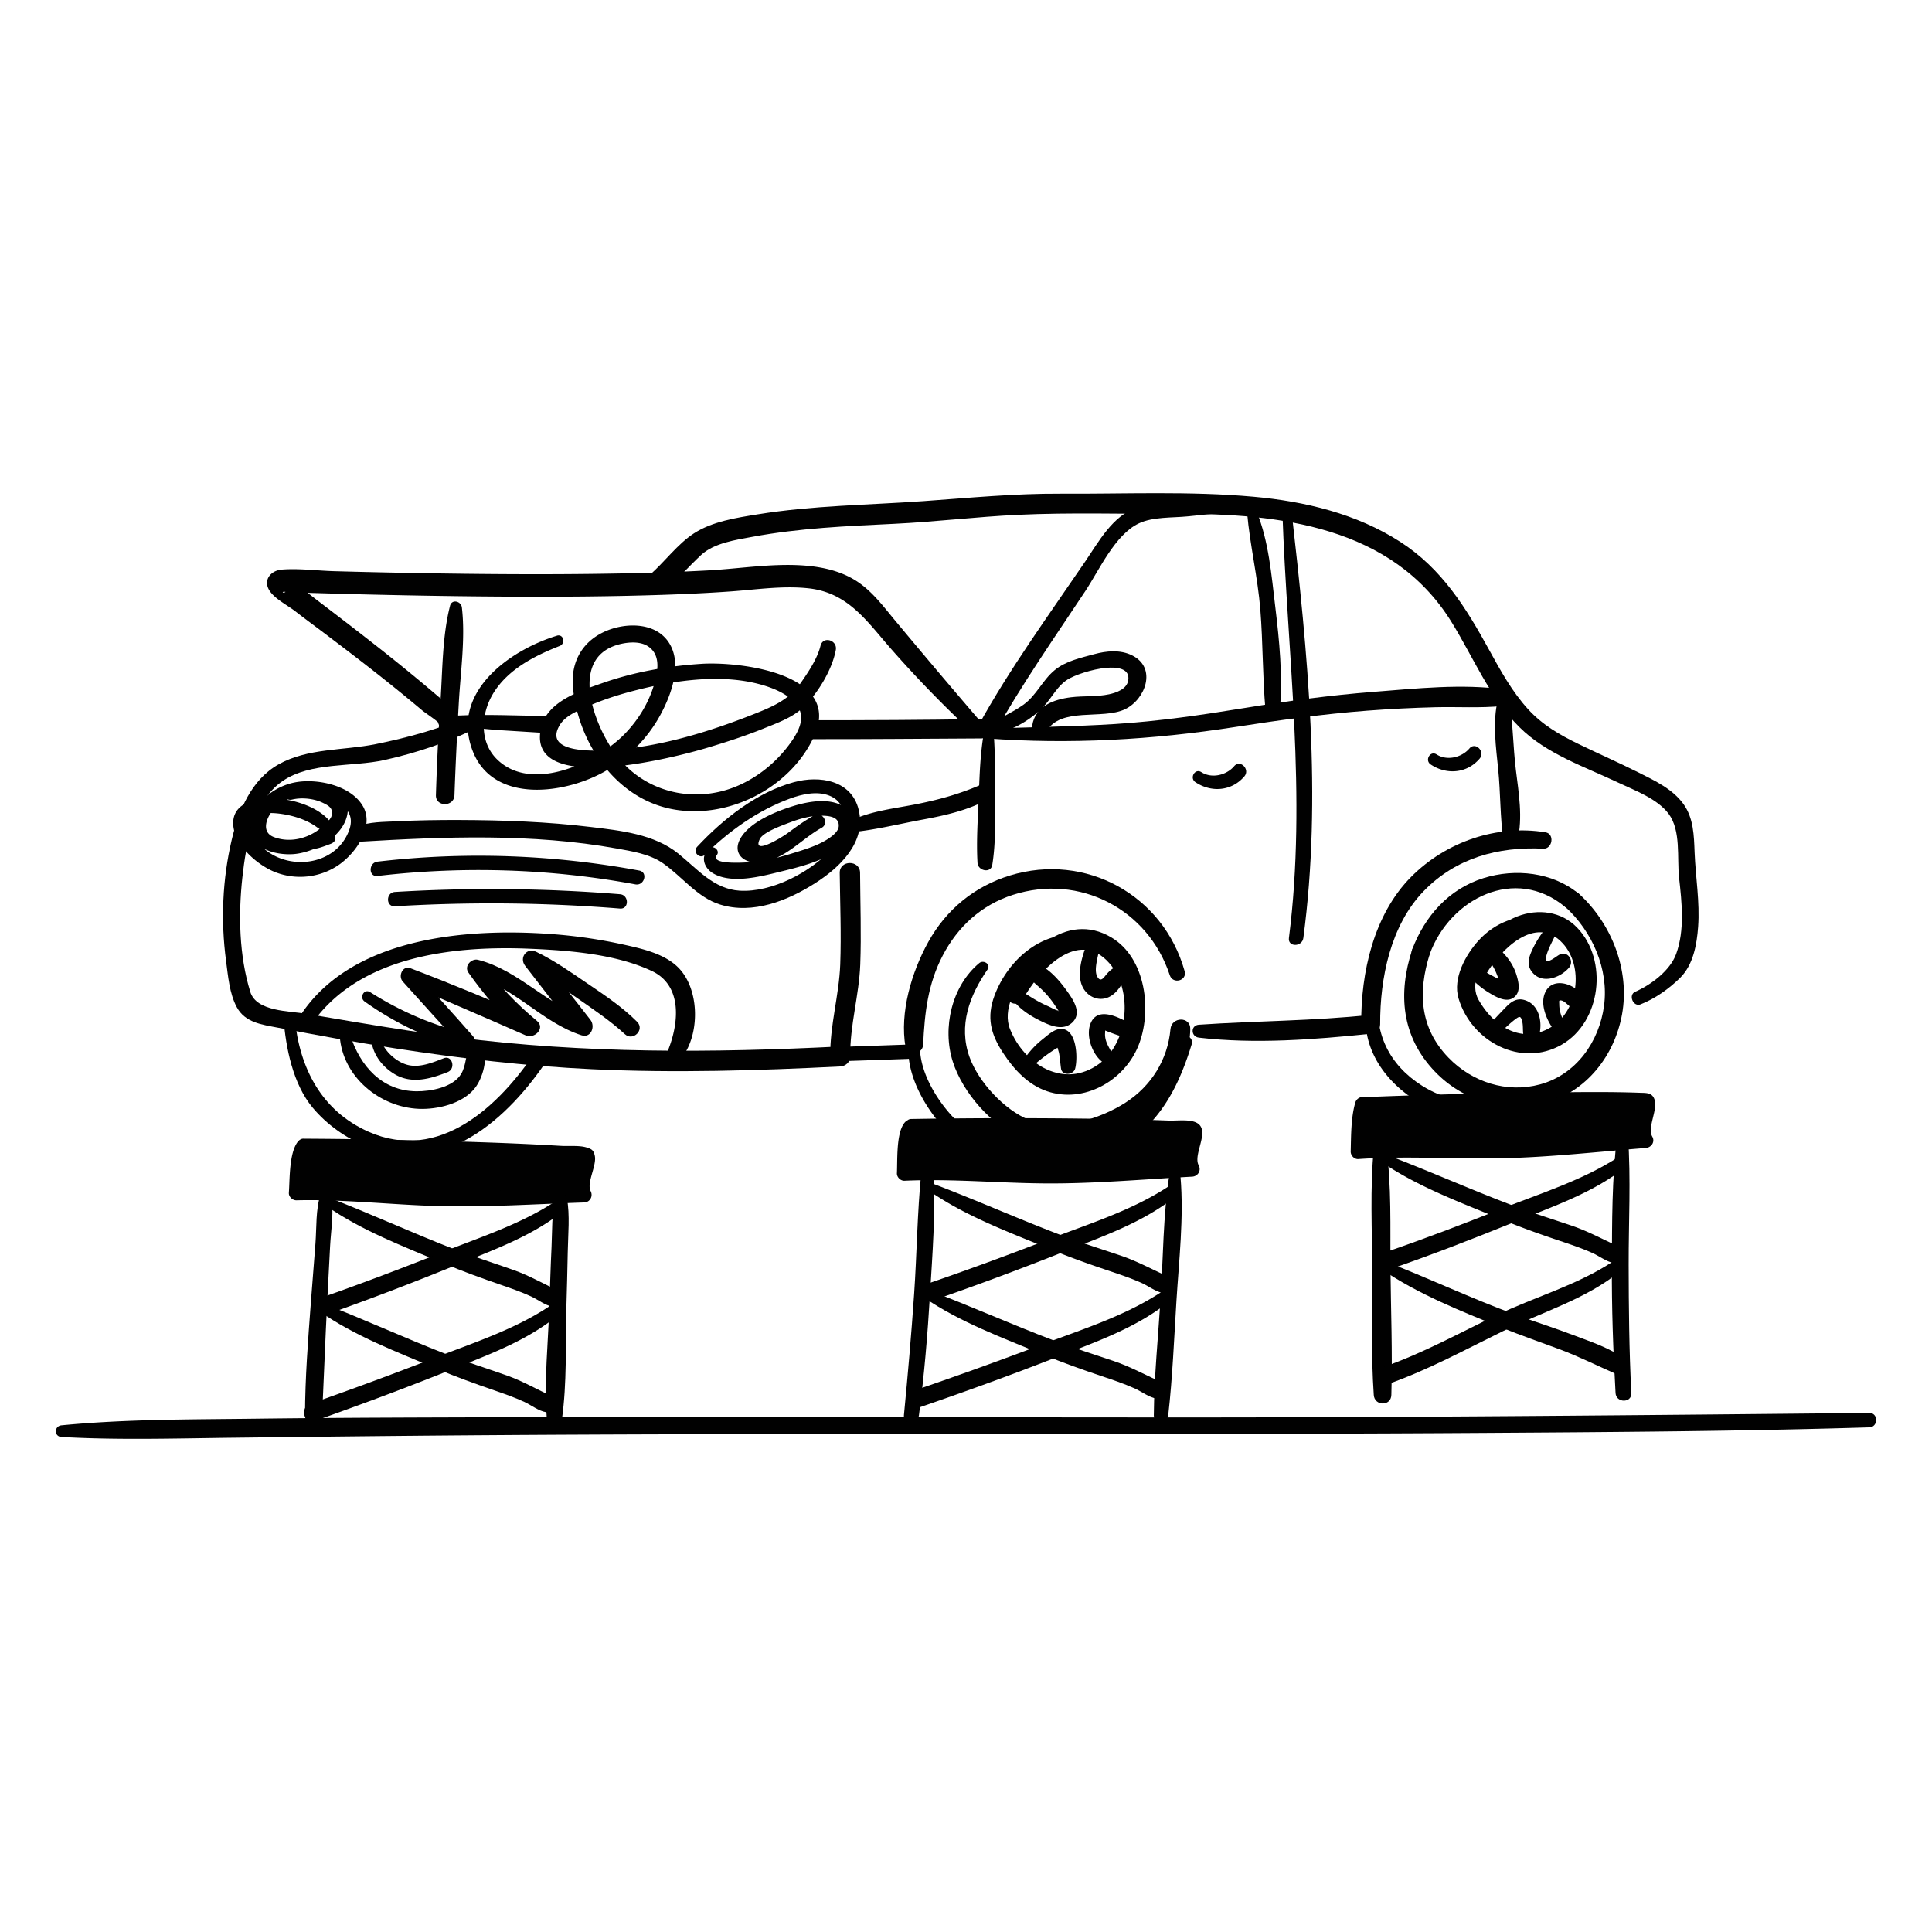 <svg width="338" height="338" fill="none" xmlns="http://www.w3.org/2000/svg"><path d="M53.205 200.288c2.703.273 5.424.304 8.14.341 13.778.18 27.558.474 41.302 1.439l.093.095a96.228 96.228 0 0 1-.843 6.307l.294.576-14.126.444-5.855.184c-9.814.308-20.534-1.313-30.35-1.005.15-2.436.467-4.862.951-7.254.144-.71.14-1.09.824-.853" fill="#010101"/><path d="M52.918 201.327c4.582.809 9.374.565 14.011.647 5.026.09 10.052.205 15.078.37 5.024.167 10.047.382 15.064.678 1.112.065 2.23.179 3.345.208 1.169.193 1.466.188.894-.013a88.16 88.16 0 0 1-.361 2.806c-.206 1.423-.563 2.396.099 3.692l1.142-1.991c-8.466.257-16.991.841-25.459.62-8.299-.217-16.562-1.205-24.871-.995l1.322 1.322c.139-1.961-.04-5.808 1.1-7.487l-1.133.65.485.037c1.69.126 1.653-2.453 0-2.615l-.486-.047c-.477-.048-.88.294-1.133.649-1.435 2.016-1.308 6.433-1.477 8.811-.051.701.646 1.34 1.322 1.322 8.309-.206 16.572.789 24.871 1.009 8.468.225 16.995-.356 25.459-.63 1.035-.034 1.606-1.09 1.143-1.991-.75-1.46 1.118-4.512.72-6.216-.22-.946-.525-1.13-1.41-1.412-1.277-.405-3.118-.206-4.46-.285a476.099 476.099 0 0 0-4.46-.243 550.02 550.02 0 0 0-7.811-.333c-10.89-.387-21.816-.625-32.71-.679-1.178-.006-1.513 1.899-.288 2.116m106.484-4.491c2.708.214 5.429.186 8.146.163 13.777-.119 27.561-.125 41.322.541l.095.093a97.205 97.205 0 0 1-.704 6.325l.306.569-14.113.75-5.85.311c-9.806.522-20.558-.866-30.364-.343a52.86 52.86 0 0 1 .794-7.274c.129-.713.062-.958.752-.736" fill="#010101"/><path d="M159.111 197.874c4.599.71 9.378.368 14.018.349 5.028-.019 10.054-.014 15.082.042 5.026.058 10.052.164 15.076.351 1.111.04 2.238.149 3.349.135 1.672-.019.906.306.707 2.051-.181 1.584-.693 2.959.079 4.394l1.143-1.991c-8.457.442-16.969 1.209-25.44 1.172-8.3-.035-16.583-.845-24.887-.454l1.322 1.322c.088-1.792-.162-5.952.882-7.413l-1.134.65c.159.019.316.04.474.06 1.447.186 1.803-2.347.347-2.567-.157-.023-.315-.048-.472-.07-.646-.099-1.095.086-1.482.603-1.405 1.873-1.152 6.539-1.261 8.739-.033.692.634 1.354 1.322 1.322 8.304-.385 16.587.428 24.887.468 8.471.041 16.983-.725 25.44-1.184 1.011-.055 1.636-1.079 1.143-1.991-1.115-2.06 2.522-6.611-.84-7.635-1.268-.388-3.135-.139-4.464-.189a522.202 522.202 0 0 0-12.283-.308 1068.715 1068.715 0 0 0-32.723.032c-1.161.019-1.528 1.924-.286 2.116m79.472-4.861c2.713.148 5.433.055 8.147-.035 13.77-.456 27.551-.797 41.324-.468l.097.091a96.877 96.877 0 0 1-.551 6.341l.32.562c-4.696.364-9.393.731-14.09 1.095l-5.839.454c-9.792.761-20.573-.364-30.364.396.037-2.44.243-4.878.616-7.291.111-.717-.134-1.118.56-.914" fill="#010101"/><path d="M238.582 194.095c4.864.63 9.957.079 14.847-.057 4.84-.133 9.679-.243 14.518-.301 4.84-.058 9.681-.072 14.52-.01 1.051.012 2.938-.326 3.91.065.586.13.718.086.393-.129a99.364 99.364 0 0 1-.162 2.116c-.136 1.532-.62 3.011.169 4.396l1.142-1.991c-8.443.648-16.933 1.623-25.403 1.794-8.298.167-16.599-.44-24.89.153.44.44.882.88 1.322 1.322.063-2.54.033-5.404.69-7.867-.422.32-.843.643-1.266.963.143.003.287.005.43.009 1.686.033 1.676-2.542 0-2.615-.143-.007-.287-.012-.43-.017-.579-.025-1.109.426-1.265.963-.77 2.647-.734 5.834-.805 8.566-.017.678.62 1.371 1.322 1.322 8.292-.588 16.592.023 24.891-.139 8.469-.165 16.96-1.139 25.403-1.804.984-.078 1.67-1.069 1.142-1.991-.929-1.622 1.063-4.736.356-6.584-.43-1.124-1.41-1.043-2.484-1.081-5.389-.196-10.806-.12-16.196-.057a1084.41 1084.41 0 0 0-32.159.824c-1.425.058-1.342 1.981 0 2.155M10.754 251.396c9.936.562 20.004.248 29.957.132 10.096-.118 20.192-.234 30.288-.329 20.736-.194 41.472-.276 62.21-.297 42.003-.043 84.007.054 126.011-.213 22.596-.145 45.204-.28 67.791-.976 1.618-.049 1.629-2.538 0-2.522-40.82.406-81.63.797-122.452.783-42.004-.014-84.007-.137-126.011-.005-11.302.035-22.604.084-33.906.227-11.26.141-22.677.072-33.886 1.162-1.29.125-1.327 1.961 0 2.037" fill="#010101"/><path d="M56.087 208.924c-.879 2.697-.684 5.822-.9 8.634-.266 3.443-.542 6.885-.801 10.328-.493 6.552-1.005 13.145-1.025 19.72-.005 1.937 2.905 1.917 2.995 0 .306-6.572.547-13.147.882-19.72.167-3.282.341-6.565.512-9.846.153-2.959.745-6.195.148-9.117-.197-.961-1.544-.824-1.812 0m41.097.67c-.69 2.717-.557 5.743-.69 8.535-.166 3.426-.261 6.855-.376 10.283-.214 6.414-.936 13.132-.468 19.533.102 1.407 2.431 1.968 2.658.359.893-6.325.613-13.013.777-19.398.084-3.272.192-6.547.243-9.819.049-3.088.41-6.447-.143-9.494-.187-1.03-1.76-.947-2.001 0m63.99-4.468c-.704 7.055-.764 14.196-1.248 21.273-.484 7.08-1.103 14.145-1.785 21.209-.163 1.704 2.41 1.635 2.627 0 .935-7.035 1.514-14.127 1.94-21.209.424-7.04.991-14.225.607-21.273-.076-1.395-2.005-1.358-2.141 0zm43.374.584c-1.057 6.998-1.051 14.295-1.498 21.361-.432 6.827-1.129 13.694-1.191 20.537-.015 1.66 2.344 1.574 2.523 0 .752-6.645 1.023-13.379 1.438-20.051.442-7.072 1.307-14.509.715-21.579-.088-1.044-1.804-1.479-1.987-.27m35.822-4.987c-.725 7.112-.304 14.518-.304 21.667 0 7.206-.213 14.475.276 21.668.134 1.959 3.016 1.996 3.074 0 .218-7.394-.083-14.827-.153-22.224-.067-7.054.221-14.404-.763-21.398-.183-1.301-2.015-.824-2.128.289m42.543-1.857c-.938 7.376-.88 15.004-.92 22.431-.042 7.476.216 14.955.646 22.419.102 1.762 2.85 1.778 2.758 0-.387-7.47-.452-14.941-.468-22.419-.016-7.448.407-15.002-.111-22.431-.086-1.25-1.751-1.197-1.905 0z" fill="#010101"/><path d="M57.006 210.916c6.202 4.367 13.603 7.142 20.562 10.085 3.327 1.407 6.702 2.621 10.115 3.799 1.764.609 3.535 1.229 5.232 2.01 1.21.557 2.482 1.587 3.804 1.801 1.52.247 2.838-1.987 1.155-2.737-2.704-1.204-5.174-2.678-8.01-3.681-3.607-1.278-7.253-2.414-10.818-3.81-7.205-2.823-14.25-6.045-21.455-8.848-.849-.331-1.233.923-.581 1.381" fill="#010101"/><path d="M97.537 209.926c-6.1 4.125-13.324 6.445-20.123 9.14-6.989 2.769-14.01 5.443-21.104 7.929-1.864.653-1.056 3.642.82 2.977a511.473 511.473 0 0 0 22.534-8.593c6.607-2.695 13.629-5.147 19.178-9.759.935-.778-.294-2.377-1.305-1.692" fill="#010101"/><path d="M55.822 229.365c6.201 4.367 13.602 7.142 20.561 10.085 3.327 1.407 6.702 2.621 10.116 3.799 1.764.609 3.535 1.229 5.232 2.01 1.209.557 2.482 1.587 3.804 1.801 1.519.247 2.838-1.987 1.155-2.737-2.704-1.204-5.174-2.678-8.01-3.681-3.607-1.278-7.253-2.414-10.818-3.81-7.205-2.823-14.25-6.045-21.456-8.847-.849-.331-1.232.922-.581 1.38" fill="#010101"/><path d="M96.353 228.374c-6.132 4.154-13.413 6.503-20.268 9.168a680.5 680.5 0 0 1-21.827 8.068c-1.864.653-1.058 3.64.82 2.977 7.822-2.766 15.606-5.65 23.305-8.744 6.645-2.673 13.703-5.155 19.274-9.778.937-.776-.294-2.376-1.304-1.691zm66.503-19.828c6.348 4.348 13.851 7.089 20.935 10.02 3.319 1.373 6.674 2.572 10.077 3.713 1.965.658 3.94 1.318 5.834 2.163 1.246.557 2.533 1.587 3.892 1.801 1.512.24 2.85-2.001 1.153-2.737-2.92-1.268-5.6-2.796-8.664-3.836-3.535-1.199-7.093-2.303-10.584-3.633-7.41-2.824-14.656-6.058-22.062-8.871-.843-.321-1.246.926-.581 1.38z" fill="#010101"/><path d="M204.437 207.557c-6.344 4.188-13.833 6.508-20.878 9.228-7.093 2.739-14.221 5.381-21.418 7.839-1.871.639-1.063 3.626.821 2.977a536.144 536.144 0 0 0 22.834-8.48c6.853-2.722 14.15-5.185 19.946-9.873.948-.767-.291-2.362-1.305-1.691z" fill="#010101"/><path d="M161.642 226.995c6.348 4.348 13.851 7.089 20.934 10.02 3.319 1.374 6.674 2.572 10.077 3.713 1.965.659 3.94 1.319 5.834 2.164 1.246.556 2.533 1.586 3.892 1.801 1.513.239 2.85-2.002 1.153-2.738-2.92-1.267-5.599-2.795-8.664-3.836-3.535-1.199-7.093-2.302-10.584-3.633-7.41-2.824-14.655-6.058-22.061-8.871-.844-.32-1.247.926-.581 1.38z" fill="#010101"/><path d="M203.223 226.004c-6.378 4.22-13.93 6.568-21.034 9.26a702.098 702.098 0 0 1-22.149 7.978c-1.872.637-1.064 3.627.82 2.977 7.924-2.73 15.812-5.575 23.616-8.631 6.894-2.699 14.231-5.19 20.053-9.89.949-.766-.29-2.363-1.304-1.692m38.502-22.706c6.348 4.348 13.85 7.089 20.934 10.02 3.319 1.373 6.674 2.572 10.077 3.713 1.965.658 3.94 1.319 5.834 2.164 1.246.556 2.533 1.586 3.892 1.8 1.513.24 2.85-2.001 1.153-2.737-2.92-1.268-5.599-2.796-8.664-3.836-3.535-1.199-7.095-2.303-10.584-3.633-7.41-2.824-14.655-6.058-22.062-8.871-.843-.321-1.246.926-.58 1.38z" fill="#010101"/><path d="M283.307 202.309c-6.286 4.135-13.671 6.411-20.621 9.168-6.686 2.653-13.395 5.232-20.205 7.559-1.869.639-1.063 3.629.821 2.977 7.263-2.51 14.423-5.293 21.544-8.18 6.784-2.752 14.02-5.169 19.766-9.834.947-.769-.289-2.361-1.305-1.692" fill="#010101"/><path d="M241.665 222.025c6.445 4.412 13.934 7.359 21.148 10.283 3.299 1.336 6.663 2.491 9.997 3.736 3.423 1.276 6.634 2.896 9.968 4.351 1.787.78 3.038-1.406 1.512-2.586-2.544-1.964-5.968-3.059-8.948-4.198-3.422-1.308-6.917-2.4-10.353-3.664-7.698-2.83-15.097-6.356-22.739-9.302-.842-.325-1.245.926-.581 1.38" fill="#010101"/><path d="M282.093 220.758c-6.232 4.1-13.517 6.107-20.205 9.304-6.606 3.158-12.974 6.704-19.912 9.117-1.866.65-1.058 3.637.821 2.977 7.027-2.472 13.513-6.026 20.185-9.29 6.857-3.355 14.418-5.547 20.415-10.416.947-.77-.288-2.361-1.304-1.692zM82.787 124.935c-5.37 2.459-11.344 4.1-17.124 5.262-5.57 1.119-11.831.665-16.92 3.524-4.782 2.687-6.998 8.102-8.197 13.186-1.63 6.911-1.937 14.122-1.002 21.155.354 2.653.592 5.746 1.884 8.142 1.463 2.712 4.419 3.05 7.17 3.579 6.799 1.309 13.606 2.55 20.449 3.61 11.448 1.773 22.96 3.107 34.534 3.662 14.469.692 28.961.239 43.417-.484.935-.046 1.762-.764 1.748-1.748-.075-5.426 1.55-10.679 1.754-16.092.2-5.329 0-10.695-.03-16.027-.012-2.291-3.584-2.294-3.56 0 .057 5.332.284 10.696.087 16.027-.203 5.413-1.824 10.657-1.745 16.092l1.748-1.75c-22.424 1.132-44.762 1.257-67.068-1.59-5.808-.741-11.594-1.642-17.369-2.611-2.97-.498-5.941-.989-8.909-1.503-3.028-.525-8.79-.368-9.864-3.843-1.956-6.318-2.105-13.524-1.382-20.051.636-5.716 1.895-13.305 7.02-16.823 4.923-3.378 12.17-2.424 17.85-3.691 5.793-1.294 11.458-3.183 16.722-5.95 1.389-.731.169-2.71-1.213-2.076zm204.214 50.776c2.501-.963 5.05-2.768 6.952-4.662 2.286-2.28 2.906-5.814 3.131-8.911.317-4.348-.445-8.654-.616-12.988-.114-2.954-.165-6.016-1.97-8.509-1.878-2.594-5.013-4.078-7.802-5.474-3.487-1.749-7.063-3.315-10.571-5.021-3.289-1.599-6.269-3.317-8.771-6.049-2.813-3.074-4.843-6.778-6.837-10.408-4.067-7.407-8.267-14.206-15.534-18.89-7.658-4.937-16.743-7.099-25.721-7.901-11.156-.998-22.539-.47-33.732-.528-8.043-.043-16.02.735-24.035 1.306-9.661.688-19.32.751-28.908 2.302-3.735.604-7.951 1.233-11.189 3.335-2.868 1.862-5.172 5.045-7.753 7.293-1.838 1.6.849 4.274 2.676 2.676 2.227-1.951 4.16-4.156 6.308-6.163 2.279-2.129 6.094-2.666 9.048-3.213 8.156-1.514 16.437-1.871 24.704-2.264 7.232-.343 14.425-1.232 21.657-1.574 9.207-.435 18.481-.128 27.697-.172 18.026-.085 37.796 2.15 48.172 18.87 3.85 6.205 6.67 13.25 11.932 18.468 4.721 4.683 11.368 6.887 17.262 9.682 2.894 1.372 6.831 2.803 8.816 5.454 2.208 2.949 1.448 7.72 1.833 11.189.482 4.342 1.014 9.148-.514 13.344-1.056 2.903-4.412 5.403-7.168 6.604-1.243.54-.349 2.7.931 2.209" fill="#010101"/><path d="M172.644 129.183c14.497 1.077 28.982.248 43.329-1.979 7.716-1.199 15.429-2.285 23.218-2.875 3.949-.299 7.906-.5 11.866-.6 3.945-.1 7.958.181 11.882-.227 1.479-.153 2.153-2.612.388-2.864-7.475-1.067-15.559-.181-23.06.403-7.519.586-14.981 1.59-22.419 2.804-7.577 1.238-15.125 2.338-22.792 2.822-7.462.472-14.944.53-22.414.831-1.089.044-1.073 1.602 0 1.681M63.787 175.214c5.397 3.827 11.238 6.609 17.646 8.274 1.342.349 2.158-1.25 1.298-2.23-3.396-3.873-6.866-7.681-10.313-11.51l-1.68 2.176c7.081 3.067 14.177 6.095 21.235 9.212 1.523.673 3.498-1.258 1.96-2.538-3.555-2.954-6.708-6.207-9.387-9.98-.567.738-1.134 1.477-1.703 2.215 7.097 1.76 11.934 8.038 18.877 10.28 1.704.551 2.465-1.551 1.572-2.702-3.031-3.912-6.12-7.779-9.196-11.657l-1.901 2.464c3.052 1.405 5.904 3.368 8.645 5.294 2.878 2.024 5.878 4.005 8.468 6.401 1.434 1.329 3.545-.759 2.154-2.155-2.494-2.505-5.534-4.563-8.451-6.538-2.967-2.009-5.984-4.174-9.23-5.713-1.674-.792-2.99 1.062-1.901 2.465 3.035 3.915 6.052 7.842 9.129 11.722l1.572-2.7c-6.934-2.15-11.814-8.262-18.935-10.071-1.185-.301-2.49 1.088-1.702 2.214 2.79 3.975 5.943 7.656 9.703 10.744l1.958-2.539c-7.202-3.133-14.453-6.168-21.798-8.953-1.385-.526-2.195 1.378-1.348 2.315 3.452 3.82 6.883 7.661 10.385 11.436l1.297-2.231c-6.191-1.426-12.036-3.938-17.395-7.344-1.049-.667-1.945.945-.96 1.644m143.463-5.309c-3.727-13.316-17.321-20.777-30.549-16.739-6.195 1.893-11.149 5.952-14.286 11.609-2.929 5.279-5.045 12.347-3.996 18.419.314 1.815 3.003 1.269 3.084-.417.261-5.528.805-10.586 3.419-15.596 2.653-5.084 6.785-8.858 12.284-10.622 11.626-3.729 23.63 2.464 27.445 14.06.539 1.636 3.067.967 2.597-.716" fill="#010101"/><path d="M171.315 168.49c-4.815 4.011-6.502 11.33-4.63 17.227 1.725 5.433 6.858 11.342 12.21 13.421 6.309 2.451 14.712.162 20.151-3.462 5.257-3.504 9.026-9.211 9.192-15.633.058-2.26-3.275-2.19-3.468 0-.474 5.336-3.363 9.957-7.864 12.856-4.507 2.902-11.617 5.095-16.835 3.035-4.34-1.714-8.899-6.652-10.462-11.023-1.965-5.495 0-10.737 3.156-15.298.637-.923-.7-1.75-1.454-1.122" fill="#010101"/><path d="M189.76 163.691c-7.135-1.307-13.37 4.063-15.764 10.455-1.433 3.827-.688 6.763 1.516 10.103 1.89 2.864 4.341 5.536 7.68 6.663 6.465 2.181 13.473-1.85 15.951-7.925 2.467-6.051 1.365-15.376-4.728-18.992-7.873-4.672-15.592 2.834-18.192 9.788-.585 1.563 1.892 2.569 2.676 1.129 2.658-4.877 9.671-12.751 15.21-6.364 4.179 4.818 3.297 13.833-1.836 17.574-6.053 4.41-13.031.227-15.566-6.056-1.366-3.387.907-7.545 3.207-10.07 2.544-2.79 5.868-4.059 9.579-4.33 1.054-.078 1.454-1.757.267-1.974m86.397-7.356c-4.544-3.748-11.05-4.438-16.594-2.717-6.085 1.891-10.286 6.649-12.499 12.485-.72 1.9 2.361 2.752 3.053.842 3.535-9.751 14.97-15.552 23.7-8.271 1.627 1.357 3.984-.986 2.34-2.339z" fill="#010101"/><path d="M247.073 166.097c-2.547 7.76-1.878 15.247 3.928 21.338 4.941 5.185 12.386 7.418 19.329 5.535 7.211-1.956 12.136-8.288 13.443-15.516 1.399-7.739-1.828-15.899-7.583-21.134-1.572-1.432-3.918.899-2.341 2.341 4.697 4.288 7.621 10.846 6.779 17.252-.832 6.334-4.888 12.084-11.198 13.795-5.821 1.579-11.879-.386-16.026-4.676-5.026-5.2-5.37-11.458-3.28-18.092.614-1.952-2.421-2.769-3.053-.841" fill="#010101"/><path d="M269.752 160.536c-4.103-.789-8.275.912-11.06 3.984-2.3 2.535-4.57 6.631-3.523 10.147 2.264 7.599 10.971 12.161 18.05 8.091 6.893-3.965 8.187-14.756 2.693-20.472-2.743-2.854-6.857-3.361-10.464-1.956-3.975 1.547-6.593 5.116-8.123 8.955-.626 1.569 1.861 2.525 2.676 1.129 2.44-4.174 8.662-10.558 13.401-5.371 3.737 4.089 2.688 11.747-1.997 14.618-5.117 3.139-10.082-.056-12.729-4.734-1.542-2.725.232-6.17 2.089-8.33 2.278-2.648 5.329-3.746 8.716-4.086 1.035-.104 1.47-1.743.268-1.973m-60.013 20.994c9.864 1.153 20.222.333 30.065-.677.887-.092 1.66-.685 1.656-1.657-.037-8.043 1.81-17.308 7.614-23.296 5.632-5.809 13.008-7.805 20.923-7.425 1.612.077 2.028-2.597.387-2.864-8.549-1.393-17.395 1.655-23.486 7.777-6.577 6.609-8.835 16.788-8.749 25.808l1.656-1.657c-10.02 1.078-20.033 1.051-30.064 1.731-1.477.1-1.426 2.091 0 2.259" fill="#010101"/><path d="M262.07 122.359c-1 3.886-.349 8.375.044 12.316.406 4.102.318 8.315.903 12.381.183 1.278 2.176 1.15 2.457 0 .976-3.989.215-8.367-.278-12.381-.5-4.077-.507-8.281-1.137-12.316-.162-1.036-1.75-.927-1.989 0zm-88.863 6.162c3.271-.336 6.989-2.44 9.256-4.788 1.618-1.676 2.565-3.975 4.72-5.088 1.84-.951 5.001-1.822 7.07-1.848 1.334-.018 3.457.19 3.125 2.244-.247 1.526-2.093 2.155-3.361 2.424-2.155.458-4.447.252-6.635.518-3.019.366-6.271 1.542-6.795 4.931-.222 1.431 1.677 2.507 2.496 1.052 2.458-4.364 9.777-1.992 13.742-3.892 3.589-1.718 5.621-7.244 1.236-9.42-2.058-1.021-4.498-.794-6.63-.209-2.384.653-4.978 1.193-6.927 2.801-2.129 1.753-3.176 4.406-5.447 6.036-2.037 1.465-4.445 2.364-6.373 3.972-.475.396-.104 1.33.525 1.267m44.97-38.83c.496 5.69 1.864 11.279 2.318 16.99.463 5.822.382 11.689.893 17.499.142 1.619 2.378 1.623 2.523 0 .521-5.913-.092-12.114-.801-17.99-.669-5.535-1.129-11.529-3.282-16.72-.326-.787-1.741-.815-1.651.223m6.17-.17c.854 24.916 4.32 49.677 1.146 74.587-.206 1.609 2.312 1.584 2.523 0 3.295-24.722.745-49.94-2.053-74.588-.114-1.005-1.653-1.063-1.616 0zm-174.76 88.533c.41 5.237 1.648 11.578 5.116 15.727 2.455 2.938 5.735 5.262 9.261 6.727 13.534 5.623 25.009-4.775 32.026-15.451.894-1.361-1.285-2.622-2.178-1.273-6.418 9.686-16.965 19.695-29.34 14.206-8.197-3.635-12.102-11.12-12.913-19.935-.115-1.248-2.07-1.271-1.97 0" fill="#010101"/><path d="M59.444 181.334c.514 7.032 6.97 12.379 13.856 12.655 3.238.13 7.524-.889 9.69-3.512 1.477-1.79 2.496-5.45 1.419-7.607-.409-.816-1.86-.882-2.247 0-.695 1.587-.59 3.525-1.49 5.019-1.415 2.343-5.316 3.051-7.824 3.028-6.017-.056-9.865-4.424-11.573-9.83-.303-.958-1.912-.847-1.833.248" fill="#010101"/><path d="M64.888 181.029c-.01 2.894 1.667 5.406 4.142 6.883 2.992 1.785 6.244.835 9.265-.343 1.496-.583.845-3.023-.67-2.431-1.953.76-4.245 1.727-6.379 1.142-2.229-.611-4.577-2.917-4.81-5.251-.096-.974-1.547-1.018-1.55 0m94.032 3.148c.187 4.402 2.618 8.853 5.359 12.173 4.448 5.39 10.502 7.297 17.313 7.478 6.016.16 12.091-1.172 16.934-4.889 5.302-4.068 8.041-9.981 9.953-16.222.477-1.554-1.957-2.22-2.433-.671-1.647 5.377-4.431 10.843-8.855 14.459-4.186 3.422-9.548 4.711-14.868 4.707-6.172-.005-11.656-1.417-15.905-6.119-2.578-2.852-5.063-6.991-5.424-10.916-.12-1.308-2.132-1.354-2.076 0m-10.182-38.557c4.208-.377 8.549-1.474 12.717-2.241 4.053-.746 8.199-1.697 11.806-3.767 1.605-.921.197-3.143-1.419-2.428-3.94 1.745-7.83 2.803-12.055 3.609-3.785.722-8.105 1.211-11.517 3.089-.775.428-.468 1.822.47 1.738m28.007 28.631c1.181 2.002 3.327 3.393 5.383 4.391 1.667.81 3.875 1.746 5.461.248 1.646-1.554.375-3.662-.657-5.144-1.278-1.836-2.94-3.862-4.948-4.91-1.497-.78-2.983 1.081-1.807 2.342.845.906 1.858 1.64 2.703 2.558.471.51.912 1.045 1.316 1.61.24.34.472.683.698 1.032.378.563.45.694.216.396-.301.026-1.331-.565-1.688-.718a20.394 20.394 0 0 1-1.866-.916c-1.227-.669-2.347-1.496-3.616-2.082-.752-.349-1.672.387-1.195 1.195" fill="#010101"/><path d="M180.872 186.323c1.336-1.134 2.759-2.24 4.285-3.108.194-.112.393-.22.592-.323l-.852-.108c-.03.042.345 1.287.364 1.379.178.917.229 1.862.364 2.786.189 1.301 2.166 1.136 2.47 0 .491-1.836.321-7.004-2.503-6.945-1.195.027-2.319 1.12-3.201 1.815-1.22.965-2.19 2.027-3.096 3.284-.71.982.766 1.908 1.579 1.218m13.745-1.919c-.584-1.215-1.354-2.155-1.294-3.595.002-.056.044-.588-.003-.54-.013.012.565.227.764.304.739.284 1.473.557 2.241.757 1.441.377 2.367-1.683 1.028-2.436-2.051-1.153-5.637-2.84-6.672.465-.676 2.161.523 5.353 2.399 6.584 1.014.665 1.986-.603 1.537-1.537m-4.508-19.175c-1.001 2.618-2.235 6.655.342 8.751 1.045.85 2.478 1.021 3.681.384 1.405-.743 2.091-2.153 2.903-3.44.753-1.193-.69-2.327-1.798-1.797-.679.324-1.155.748-1.646 1.309-.443.507-.943 1.405-1.517.606-.93-1.296.223-4.037.28-5.508.053-1.37-1.81-1.439-2.245-.305zm66.851 5.449a14.634 14.634 0 0 0 3.467 2.952c1.188.725 3.07 1.871 4.401.884 1.243-.923.88-2.593.502-3.868-.456-1.54-1.312-2.868-2.425-4.012-1.079-1.111-3.043.338-2.175 1.679.452.699.859 1.435 1.16 2.213.123.317.681 1.814.593 1.93.319-.245.635-.49.954-.734-.32.077-1.935-.789-2.493-1.085a20.49 20.49 0 0 1-2.654-1.683c-1.058-.783-2.09.84-1.33 1.724zm13.681-8.512a17.19 17.19 0 0 0-2.542 3.928c-.567 1.207-1.048 2.51-.231 3.732 1.659 2.48 5.019 1.322 6.616-.521 1.021-1.18-.271-3.127-1.736-2.25-.502.301-.986.711-1.519.945-.608.268-.921.319-.787-.389.266-1.412 1.174-2.936 1.757-4.244.417-.939-.766-2.136-1.558-1.203m-8.634 18.853c1.102-.916 2.146-2.044 3.315-2.866.588-.414.75-.277.956.44.206.716.115 1.514.203 2.248.179 1.493 2.285 2.003 2.76.373.683-2.34.049-5.591-2.655-6.292-1.225-.318-2.184.301-3.01 1.143a105.534 105.534 0 0 0-3.156 3.366c-.979 1.089.484 2.503 1.587 1.588zm12.125-1.511c-.812-1.139-1.34-2.398-1.347-3.813-.004-.526-.139-.776.407-.655.535.12 1.075.768 1.507 1.079 1.47 1.064 2.851-1.146 1.822-2.362-1.49-1.759-4.961-2.806-6.19-.143-1.074 2.329.547 5.509 2.046 7.248.816.949 2.492-.317 1.753-1.354m-101.986-51.393c-.654 3.652-.763 7.312-.905 11.014-.152 3.919-.455 7.919-.226 11.836.081 1.385 2.329 1.894 2.581.35.593-3.656.504-7.438.498-11.135-.005-3.948.046-7.893-.244-11.835-.067-.906-1.52-1.255-1.703-.23m36.992 8.726c2.755 1.85 6.338 1.595 8.56-1.012 1.045-1.229-.729-3.021-1.784-1.784-1.348 1.585-3.922 2.21-5.748 1.039-1.11-.713-2.108 1.033-1.028 1.759m41.156-3.102c2.755 1.85 6.337 1.595 8.559-1.012 1.046-1.229-.729-3.023-1.783-1.784-1.349 1.583-3.923 2.21-5.748 1.037-1.111-.713-2.109 1.034-1.028 1.759z" fill="#010101"/><path d="M216.686 87.774c-3.158.099-6.318.129-9.474.208-2.689.069-5.702-.093-8.28.78-4.279 1.45-6.71 5.994-9.098 9.5-6.402 9.405-13.134 18.649-18.641 28.622-.964 1.746 1.701 3.308 2.676 1.565 4.847-8.649 10.526-16.786 16.004-25.04 2.445-3.685 5.185-9.866 9.36-11.843 2.484-1.176 5.854-.957 8.535-1.228 2.973-.3 5.943-.641 8.918-.92 1.033-.096 1.074-1.675 0-1.642m22.983 85.607c-2.423 7.509.991 14.239 7.101 18.531 7.727 5.427 18.164 4.719 26.016-.118 1.165-.719.404-2.882-.977-2.317-7.655 3.133-15.531 5.191-23.014.466-5.732-3.619-8.521-9.228-7.581-16.136.136-.994-1.218-1.438-1.545-.426zM123.335 149.53c4.218-4.169 9.282-7.774 14.891-9.827 2.077-.76 4.697-1.361 6.845-.514 4.086 1.611 2.672 6.857.404 9.36-3.688 4.069-10.497 7.614-16.072 7.276-4.553-.276-7.427-3.824-10.753-6.503-4.223-3.401-10.087-4.012-15.298-4.642-7.598-.919-15.284-1.196-22.931-1.222-3.674-.012-7.353.041-11.024.229-2.264.116-4.763.063-6.899.905-1.311.517-1.297 2.769.361 2.67 14.897-.892 30.253-1.487 45.023 1.18 2.686.486 5.712.952 8.011 2.524 3.421 2.34 6.014 6.017 10.098 7.285 5.699 1.769 11.811-.674 16.597-3.727 4.308-2.746 9.021-7.177 7.634-12.867-1.264-5.186-6.863-6.029-11.311-4.823-6.517 1.767-12.429 6.466-16.953 11.317-.852.914.481 2.259 1.375 1.375" fill="#010101"/><path d="M124.25 148.357c-1.812 1.236-1.204 3.433.514 4.438 3.216 1.886 8.237.565 11.552-.246 3.462-.849 8.055-1.931 10.849-4.332 1.833-1.576 3.243-4.738 1.06-6.648-2.496-2.186-6.691-1.403-9.519-.528-2.985.923-7.379 2.713-9.089 5.508-1.618 2.645.419 4.53 3.118 4.349 4.375-.294 7.395-4.088 11.001-6.069 1.424-.781.156-2.945-1.273-2.177-1.709.917-3.17 2.008-4.73 3.151-.787.576-6.202 3.991-4.818 1.009.573-1.238 4.026-2.446 5.212-2.9 1.745-.667 3.676-1.225 5.556-1.206 1.229.013 3.183.124 3.049 1.875-.081 1.055-1.537 2-2.315 2.46-1.741 1.029-3.894 1.66-5.822 2.258a48.403 48.403 0 0 1-5.432 1.359c-.263.05-9.313 1.053-7.727-1.112.513-.699-.491-1.66-1.186-1.187m-70.147.218c1.274.039 2.603-.514 3.778-.959.322-.122.688-.366.742-.745 1.04-7.015-17.208-10.369-17.806-3.279-.322 3.823 3.986 7.608 7.14 8.911 3.727 1.538 8.07 1.083 11.378-1.239 2.894-2.03 6.258-6.69 4.128-10.278-2.107-3.547-7.723-4.758-11.483-4.174-3.86.601-7.549 3.414-8.07 7.486-.514 4.01 3.996 5.32 7.285 5.135 3.837-.215 9.254-3.192 9.641-7.468.409-4.503-7.309-5.336-10.365-4.387-1.466.456-.864 2.671.636 2.304 1.653-.401 3.774-.191 5.32.543 1.05.498 1.807.917 1.644 2.073-.115.805-.988 1.502-1.567 2.034-2.282 2.095-5.644 3.035-8.601 1.908-2.344-.893-1.242-3.625.128-5.01 1.021-1.034 2.347-1.706 3.753-2.033 1.77-.412 3.685-.243 5.405.295 2.735.856 5.086 2.402 3.859 5.646-2.352 6.216-10.815 7.123-15.24 2.776-1.465-1.44-3.563-4.47-.335-5.61 1.454-.514 3.752-.175 5.176.148 1.702.385 3.46 1.065 4.864 2.114.482.276.885.641 1.213 1.095l-.468.285c-.323.447-1.75.984-2.154 1.021-.887.083-.918 1.378 0 1.405m11.94 4.677c15.042-1.76 30.219-1.288 45.115 1.47 1.579.293 2.255-2.125.668-2.418-15.119-2.801-30.508-3.347-45.782-1.56-1.584.185-1.604 2.697 0 2.508m3.046 5.304a279.709 279.709 0 0 1 39.375.398c1.609.131 1.602-2.38 0-2.508a280.005 280.005 0 0 0-39.375-.398c-1.603.097-1.616 2.607 0 2.508zm-14.899 21.103c8.135-12.357 24.924-14.251 38.488-13.677 6.87.29 15.008.924 21.333 3.88 5.288 2.472 4.794 8.814 3 13.518-.616 1.613 1.787 2.41 2.653 1.118 2.811-4.193 2.637-11.753-1.144-15.363-2.435-2.326-6.194-3.158-9.362-3.863a88.722 88.722 0 0 0-12.813-1.866c-15.048-1.08-35.586.618-44.276 15.012-.824 1.364 1.257 2.55 2.121 1.239" fill="#010101"/><path d="M53.137 180.052c1.436 0 1.44-2.232 0-2.232s-1.44 2.232 0 2.232zm94.226 5.598l11.501-.401c1.609-.057 1.618-2.565 0-2.509l-11.501.401c-1.611.057-1.618 2.565 0 2.509zm-5.755-56.339c10.015.023 20.026-.082 30.041-.125 2.181-.008 2.185-3.425 0-3.388-10.011.167-20.028.202-30.041.204-2.13 0-2.134 3.306 0 3.309zm-61.792-2.399c5.297.84 10.664.979 16.01 1.35 1.918.134 1.953-2.994 0-3.008-5.258-.037-10.525-.319-15.776-.071-.933.044-1.264 1.567-.234 1.729z" fill="#010101"/><path d="M172.278 127.09a1466.108 1466.108 0 0 1-15.685-18.537c-2.053-2.47-3.988-5.102-6.718-6.877-2.769-1.799-6.059-2.514-9.313-2.746-5.512-.392-11.124.555-16.63.857-5.584.309-11.176.467-16.765.56-11.458.192-22.922.109-34.38-.095-4.752-.084-9.502-.192-14.253-.322-3.01-.083-6.21-.516-9.21-.283-1.926.147-3.365 1.816-2.173 3.682.93 1.456 3.183 2.578 4.563 3.652 1.493 1.163 3.023 2.283 4.533 3.424 3.577 2.7 7.146 5.413 10.658 8.198a316.86 316.86 0 0 1 4.654 3.76c.785.646 1.565 1.297 2.343 1.952.354.298 2.687 1.875 2.738 2.083.572 2.28 4.075 1.315 3.52-.97-.256-1.058-1.31-1.692-2.089-2.37a278.785 278.785 0 0 0-4.276-3.638 356.425 356.425 0 0 0-8.096-6.539 796.33 796.33 0 0 0-7.503-5.807c-1.553-1.192-3.125-2.361-4.648-3.591-.8-.648-2.679-1.608-3.205-2.421l.197 1.509c-.588 1.917-1.857.681-.377 1.022.442.103 1.026.036 1.48.05a1513.7 1513.7 0 0 0 12.9.366c8.211.197 16.424.329 24.638.37 8.885.044 17.773-.014 26.654-.31 4.005-.134 8.01-.315 12.008-.601 4.512-.322 9.089-1.036 13.614-.543 6.967.758 10.24 5.828 14.523 10.698a205.119 205.119 0 0 0 14.701 15.067c1.079.998 2.541-.502 1.599-1.598" fill="#010101"/><path d="M78.73 105.998c-1.335 5.22-1.302 11.029-1.652 16.391a461.412 461.412 0 0 0-.814 16.724c-.06 2.09 3.171 2.085 3.245 0 .192-5.402.46-10.803.762-16.202.306-5.424 1.166-11.225.535-16.633-.128-1.105-1.757-1.53-2.077-.282m18.69 5.222c-8.389 2.568-18.647 9.981-14.728 20.148 3.638 9.441 16.535 7.519 23.501 3.375 3.871-2.303 7.162-5.671 9.316-9.63 1.923-3.531 3.937-8.929 1.518-12.68-2.245-3.482-7.176-3.532-10.645-2.185-4.319 1.678-6.558 5.375-6.148 9.971.844 9.441 7.16 19.043 16.752 21.211 9.88 2.236 21.221-3.353 25.458-12.653 4.987-10.95-13.052-13.068-19.717-12.642-5.86.375-11.749 1.412-17.298 3.357-3.925 1.378-9.703 3.185-10.768 7.83-2.804 12.244 24.334 4.923 29.087 3.497 3.294-.988 6.588-2.048 9.776-3.34 2.28-.924 4.961-1.868 6.802-3.549 2.627-2.399 5.257-6.705 5.897-10.223.316-1.728-2.234-2.492-2.672-.737-.57 2.279-2.095 4.542-3.419 6.452-2.089 3.014-4.973 4.219-8.36 5.557-7.765 3.067-16.266 5.669-24.632 6.223-2.244.148-12.222.854-9.254-4.284.975-1.689 3.153-2.551 4.85-3.299 2.376-1.048 4.852-1.882 7.358-2.558 7.22-1.946 15.879-3.343 23.212-1.241 1.966.563 4.059 1.431 5.545 2.883 2.294 2.241 1.186 4.783-.412 7.059-2.216 3.157-5.258 5.785-8.751 7.433-7.679 3.625-16.796 1.676-21.924-5.169-3.93-5.242-8.457-17.254.883-19.377 1.467-.332 3.38-.443 4.699.409 2.241 1.45 1.776 4.255 1.158 6.452-.936 3.33-2.779 6.376-5.179 8.856-4.82 4.988-16.226 10.475-22.354 4.496-3.212-3.133-2.82-8.14-.602-11.683 2.583-4.123 7.156-6.445 11.545-8.167 1.091-.428.678-2.158-.496-1.799" fill="#010101"/></svg>